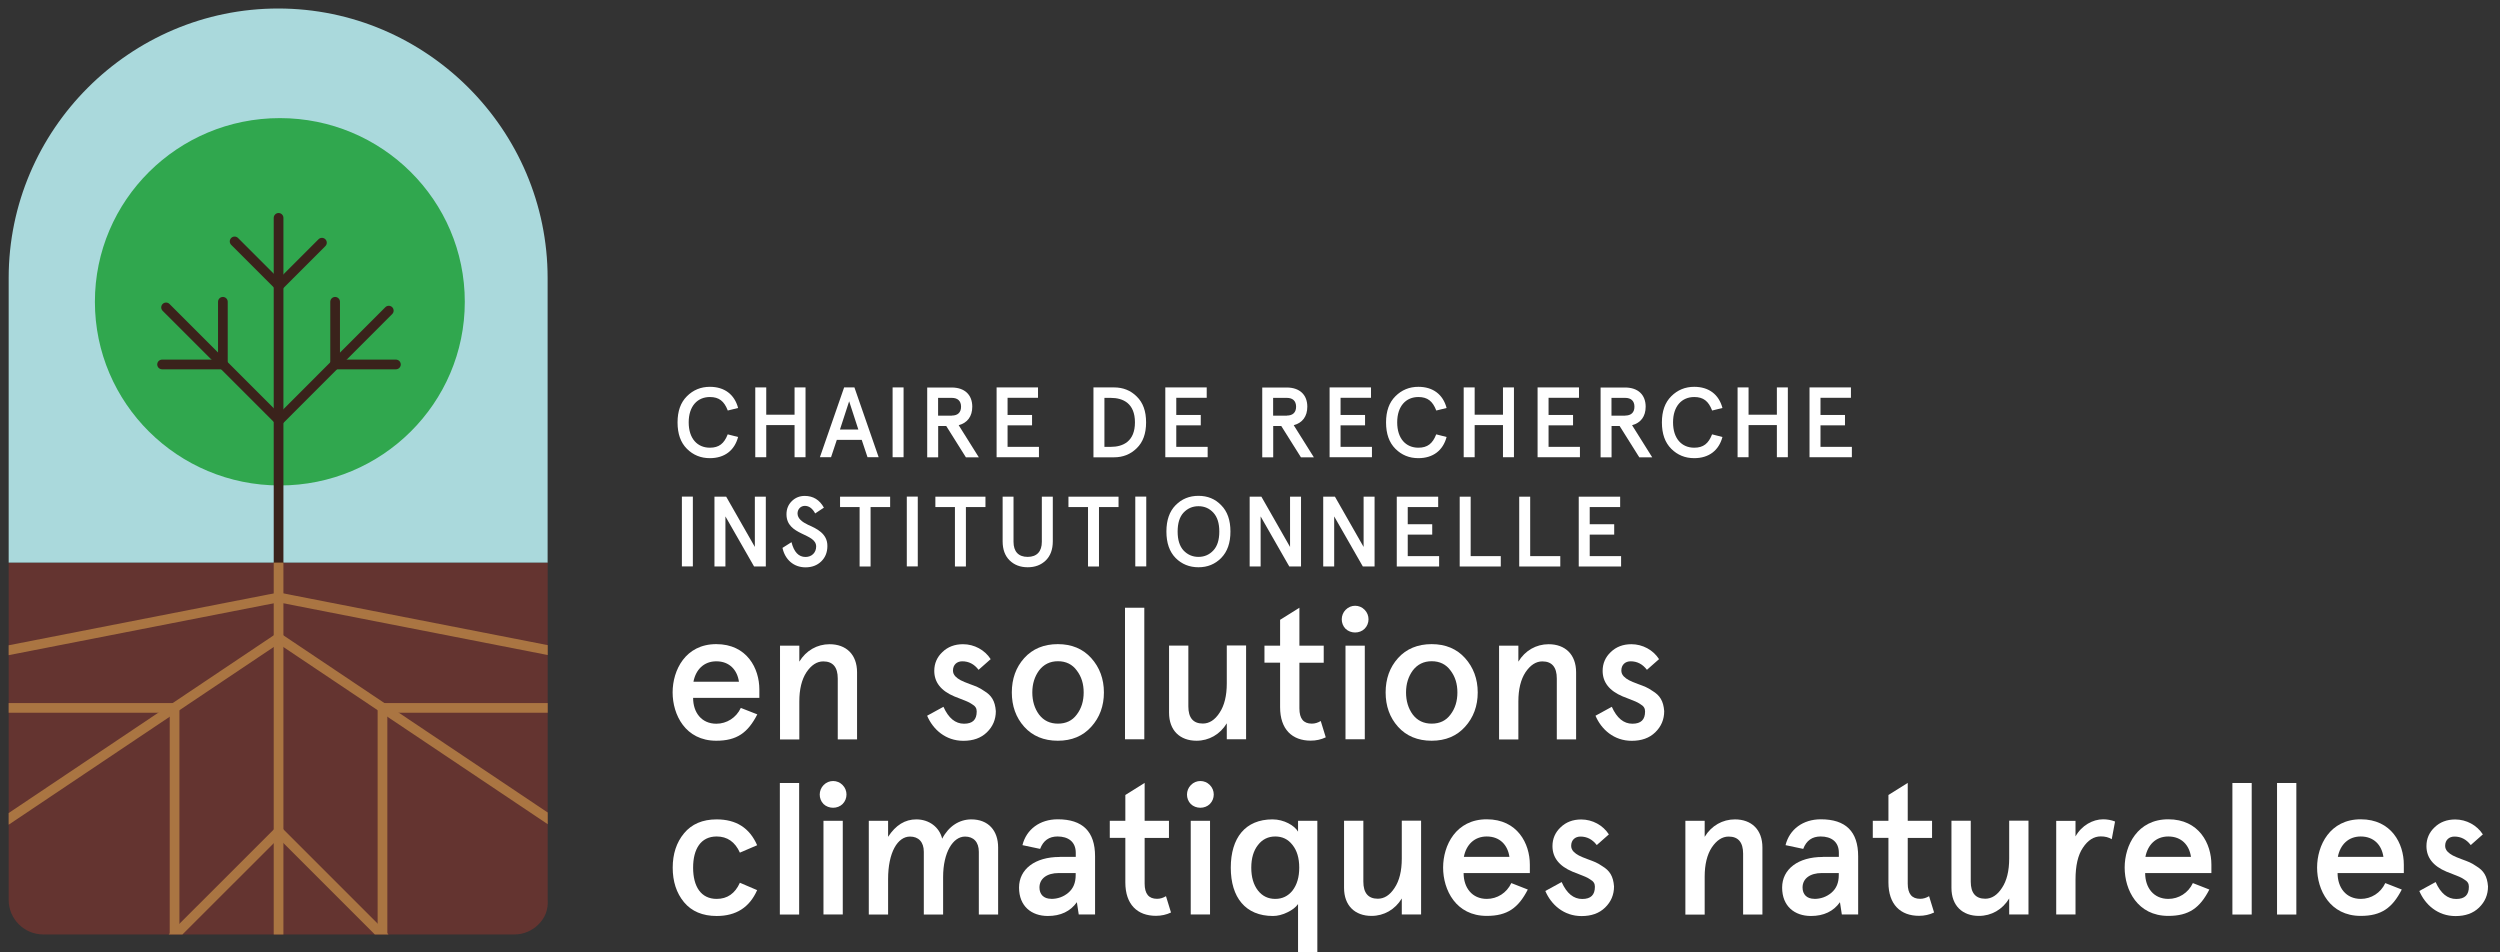 <?xml version="1.0" encoding="UTF-8"?>
<svg id="Calque_1" data-name="Calque 1" xmlns="http://www.w3.org/2000/svg" xmlns:xlink="http://www.w3.org/1999/xlink" width="294" height="112" viewBox="0 0 294 112">
  <rect x="0" y="0" width="294" height="112" fill="#333333" stroke="none"/>
  <defs>
    <style>
      .cls-1, .cls-2, .cls-3 {
        fill: none;
      }

      .cls-4 {
        fill: #aad9dc;
      }

      .cls-5 {
        fill: #30a74e;
      }

      .cls-2 {
        stroke: #3a221b;
        stroke-linecap: round;
        stroke-linejoin: round;
      }

      .cls-2, .cls-3 {
        stroke-width: 1.14px;
      }

      .cls-6 {
        fill: #643430;
      }

      .cls-7 {
        fill: #fff;
      }

      .cls-3 {
        stroke: #aa7542;
        stroke-miterlimit: 10;
      }

      .cls-8 {
        clip-path: url(#clippath);
      }
    </style>
    <clipPath id="clippath">
      <path class="cls-1" d="M64.41,105.83V32.69C64.41,15.26,50.15,1,32.72,1h0C15.29,1,1.02,15.26,1.02,32.69v73.13c0,2.25,1.82,4.07,4.07,4.07h55.42c2.25,0,4.07-1.82,3.9-4.07Z"/>
    </clipPath>
  </defs>
  <g>
    <path class="cls-7" d="M85.58,48.26c-.42-1.08-1.02-1.57-2.1-1.57-1.45,0-2.49,1.06-2.49,2.98s1.03,2.98,2.49,2.98c1.08,0,1.68-.49,2.1-1.57l1.22.31c-.42,1.58-1.59,2.49-3.32,2.49-1.06,0-1.96-.36-2.7-1.1-.74-.74-1.1-1.77-1.1-3.1s.36-2.34,1.1-3.08c.74-.74,1.64-1.11,2.7-1.11,1.72,0,2.9.9,3.32,2.49l-1.22.3Z"/>
    <path class="cls-7" d="M88.82,53.77v-8.21h1.29v3.21h3.33v-3.21h1.29v8.21h-1.29v-3.78h-3.33v3.78h-1.29Z"/>
    <path class="cls-7" d="M99.26,45.56h1.22l2.85,8.21h-1.31l-.68-2.04h-2.93l-.68,2.04h-1.31l2.85-8.21ZM99.86,47.19l-1.08,3.32h2.16l-1.08-3.32Z"/>
    <path class="cls-7" d="M104.97,53.77v-8.21h1.29v8.21h-1.29Z"/>
    <path class="cls-7" d="M112.74,50l2.37,3.78h-1.52l-2.31-3.68h-.95v3.68h-1.29v-8.21h2.87c1.54,0,2.43.86,2.43,2.26,0,1.13-.57,1.9-1.59,2.17ZM111.94,48.87c.66,0,1.08-.34,1.08-1.04s-.42-1.04-1.08-1.04h-1.62v2.09h1.62Z"/>
    <path class="cls-7" d="M117.2,45.56h4.87v1.22h-3.58v2.02h2.88v1.22h-2.88v2.53h3.69v1.22h-4.98v-8.21Z"/>
    <path class="cls-7" d="M128.59,45.56h2.42c1.06,0,1.95.35,2.67,1.07.74.72,1.1,1.72,1.1,3.04s-.36,2.32-1.1,3.04c-.73.72-1.62,1.07-2.67,1.07h-2.42v-8.21ZM129.88,46.78v5.77h.75c1.44,0,2.84-.64,2.84-2.88s-1.4-2.88-2.84-2.88h-.75Z"/>
    <path class="cls-7" d="M137.04,45.56h4.87v1.22h-3.58v2.02h2.88v1.22h-2.88v2.53h3.69v1.22h-4.98v-8.21Z"/>
    <path class="cls-7" d="M152.14,50l2.37,3.78h-1.52l-2.31-3.68h-.95v3.68h-1.29v-8.21h2.87c1.54,0,2.43.86,2.43,2.26,0,1.13-.57,1.9-1.59,2.17ZM151.34,48.87c.66,0,1.08-.34,1.08-1.04s-.42-1.04-1.08-1.04h-1.62v2.09h1.62Z"/>
    <path class="cls-7" d="M156.36,45.56h4.87v1.22h-3.58v2.02h2.88v1.22h-2.88v2.53h3.69v1.22h-4.98v-8.21Z"/>
    <path class="cls-7" d="M168.9,48.26c-.42-1.08-1.02-1.57-2.1-1.57-1.45,0-2.49,1.06-2.49,2.98s1.03,2.98,2.49,2.98c1.08,0,1.68-.49,2.1-1.57l1.22.31c-.42,1.58-1.59,2.49-3.32,2.49-1.06,0-1.96-.36-2.7-1.1-.74-.74-1.1-1.77-1.1-3.1s.36-2.34,1.1-3.08c.74-.74,1.64-1.11,2.7-1.11,1.72,0,2.9.9,3.32,2.49l-1.22.3Z"/>
    <path class="cls-7" d="M172.13,53.77v-8.21h1.29v3.21h3.33v-3.21h1.29v8.21h-1.29v-3.78h-3.33v3.78h-1.29Z"/>
    <path class="cls-7" d="M180.82,45.56h4.87v1.22h-3.58v2.02h2.88v1.22h-2.88v2.53h3.69v1.22h-4.98v-8.21Z"/>
    <path class="cls-7" d="M191.93,50l2.37,3.78h-1.52l-2.31-3.68h-.95v3.68h-1.29v-8.21h2.87c1.54,0,2.43.86,2.43,2.26,0,1.13-.57,1.9-1.59,2.17ZM191.13,48.87c.66,0,1.08-.34,1.08-1.04s-.42-1.04-1.08-1.04h-1.62v2.09h1.62Z"/>
    <path class="cls-7" d="M201.34,48.26c-.42-1.08-1.02-1.57-2.1-1.57-1.45,0-2.49,1.06-2.49,2.98s1.03,2.98,2.49,2.98c1.08,0,1.68-.49,2.1-1.57l1.22.31c-.42,1.58-1.59,2.49-3.32,2.49-1.06,0-1.96-.36-2.7-1.1-.74-.74-1.1-1.77-1.1-3.1s.36-2.34,1.1-3.08c.74-.74,1.64-1.11,2.7-1.11,1.72,0,2.9.9,3.32,2.49l-1.22.3Z"/>
    <path class="cls-7" d="M204.34,53.77v-8.21h1.29v3.21h3.33v-3.21h1.29v8.21h-1.29v-3.78h-3.33v3.78h-1.29Z"/>
    <path class="cls-7" d="M212.8,45.56h4.87v1.22h-3.58v2.02h2.88v1.22h-2.88v2.53h3.69v1.22h-4.98v-8.21Z"/>
    <path class="cls-7" d="M80.19,66.61v-8.21h1.29v8.21h-1.29Z"/>
    <path class="cls-7" d="M88.77,58.41h1.29v8.21h-1.38l-3.37-5.89v5.89h-1.29v-8.21h1.38l3.37,5.91v-5.91Z"/>
    <path class="cls-7" d="M95.87,60.39c-.32-.6-.73-.9-1.22-.9s-.86.39-.86.89c0,.6.55,1.01,1.24,1.34.98.43,2.29,1.02,2.27,2.5,0,.74-.25,1.35-.73,1.81-.48.46-1.09.69-1.84.69-1.41,0-2.42-.93-2.71-2.29l1.06-.67c.29,1.16.84,1.74,1.65,1.74.74,0,1.25-.52,1.25-1.23,0-1.61-3.49-1.25-3.49-3.79,0-.62.21-1.13.62-1.54s.93-.62,1.52-.62c1,0,1.75.46,2.26,1.38l-1.04.69Z"/>
    <path class="cls-7" d="M98.79,59.63v-1.22h5.89v1.22h-2.3v6.99h-1.29v-6.99h-2.3Z"/>
    <path class="cls-7" d="M106.64,66.61v-8.21h1.29v8.21h-1.29Z"/>
    <path class="cls-7" d="M110,59.63v-1.22h5.89v1.22h-2.3v6.99h-1.29v-6.99h-2.3Z"/>
    <path class="cls-7" d="M117.9,58.41h1.29v5.31c0,1.13.57,1.77,1.66,1.77s1.67-.64,1.67-1.77v-5.31h1.29v5.25c0,.96-.28,1.71-.83,2.25-.55.53-1.25.8-2.12.8s-1.58-.27-2.13-.81c-.55-.54-.82-1.29-.82-2.24v-5.25Z"/>
    <path class="cls-7" d="M125.65,59.63v-1.22h5.89v1.22h-2.3v6.99h-1.29v-6.99h-2.3Z"/>
    <path class="cls-7" d="M133.51,66.61v-8.21h1.29v8.21h-1.29Z"/>
    <path class="cls-7" d="M140.94,58.31c1.07,0,1.96.36,2.67,1.1.73.73,1.09,1.76,1.09,3.1s-.36,2.37-1.09,3.11c-.72.73-1.61,1.09-2.67,1.09s-1.96-.36-2.69-1.09c-.72-.74-1.08-1.77-1.08-3.11s.36-2.37,1.08-3.1c.73-.74,1.62-1.1,2.69-1.1ZM140.94,59.53c-.7,0-1.29.26-1.76.76-.46.5-.69,1.24-.69,2.22s.23,1.71.69,2.22c.47.5,1.06.76,1.76.76s1.29-.26,1.75-.76c.47-.5.7-1.24.7-2.22s-.23-1.71-.7-2.22c-.46-.5-1.04-.76-1.75-.76Z"/>
    <path class="cls-7" d="M151.71,58.41h1.29v8.21h-1.38l-3.37-5.89v5.89h-1.29v-8.21h1.38l3.37,5.91v-5.91Z"/>
    <path class="cls-7" d="M160.36,58.41h1.29v8.21h-1.38l-3.37-5.89v5.89h-1.29v-8.21h1.38l3.37,5.91v-5.91Z"/>
    <path class="cls-7" d="M164.26,58.41h4.87v1.22h-3.58v2.02h2.88v1.22h-2.88v2.53h3.69v1.22h-4.98v-8.21Z"/>
    <path class="cls-7" d="M171.66,58.41h1.29v6.99h3.54v1.22h-4.83v-8.21Z"/>
    <path class="cls-7" d="M178.66,58.41h1.29v6.99h3.54v1.22h-4.83v-8.21Z"/>
    <path class="cls-7" d="M185.66,58.41h4.87v1.22h-3.58v2.02h2.88v1.22h-2.88v2.53h3.69v1.22h-4.98v-8.21Z"/>
  </g>
  <g>
    <path class="cls-7" d="M89.31,82.07h-7.8c0,1.73,1,3.04,2.73,3.04,1.22,0,2.34-.7,2.88-1.86l1.94.76c-1.11,2.16-2.4,3.1-4.83,3.1-3.63,0-5.13-3.06-5.13-5.68s1.51-5.68,5.13-5.68,5.07,2.86,5.07,5.33v.98ZM81.55,80.17h5.35c-.2-1.38-1.11-2.4-2.66-2.4-1.46,0-2.42.98-2.69,2.4Z"/>
    <path class="cls-7" d="M91.73,75.93h2.27v1.88c.79-1.31,2.1-2.05,3.56-2.05,1.94,0,3.23,1.2,3.23,3.3v7.89h-2.27v-7.16c0-1.33-.57-2.01-1.7-2.01-.76,0-1.42.44-1.99,1.29-.55.85-.83,1.99-.83,3.43v4.46h-2.27v-11.01Z"/>
    <path class="cls-7" d="M116.52,77.5l-1.44,1.27c-.52-.68-1.16-1-1.92-1-.61,0-1.09.39-1.09,1.09,0,.24.09.48.28.68.37.37.74.55,1.68.9.76.28,1.09.39,1.7.81.87.52,1.29,1.18,1.38,2.38,0,.98-.35,1.81-1.05,2.49s-1.62,1-2.77,1c-2.1,0-3.58-1.35-4.26-2.95l1.92-1.05c.59,1.33,1.4,1.99,2.42,1.99s1.49-.48,1.49-1.44c0-.37-.15-.63-.57-.87-.2-.13-.39-.24-.57-.31-.33-.15-1.14-.44-1.49-.59-1.57-.66-2.36-1.66-2.36-3.01,0-.87.33-1.62.96-2.21.63-.61,1.44-.92,2.42-.92,1.33,0,2.56.68,3.25,1.75Z"/>
    <path class="cls-7" d="M118.99,81.43c0-1.59.48-2.95,1.46-4.04s2.32-1.64,3.95-1.64,2.95.55,3.93,1.64c.98,1.09,1.49,2.45,1.49,4.04s-.5,2.95-1.49,4.04c-.98,1.09-2.29,1.64-3.93,1.64s-2.97-.55-3.95-1.64c-.98-1.09-1.46-2.45-1.46-4.04ZM121.4,81.43c0,1,.26,1.88.79,2.6.55.72,1.29,1.07,2.23,1.07s1.68-.35,2.21-1.07c.55-.72.81-1.59.81-2.6s-.26-1.86-.81-2.58c-.52-.72-1.27-1.09-2.21-1.09s-1.68.37-2.23,1.09c-.52.72-.79,1.57-.79,2.58Z"/>
    <path class="cls-7" d="M132.3,71.47h2.27v15.47h-2.27v-15.47Z"/>
    <path class="cls-7" d="M146.54,86.94h-2.27v-1.88c-.79,1.31-2.1,2.05-3.56,2.05-1.94,0-3.23-1.2-3.23-3.3v-7.89h2.27v7.16c0,1.33.57,2.01,1.7,2.01.76,0,1.42-.42,1.97-1.27.57-.85.85-2.01.85-3.45v-4.46h2.27v11.01Z"/>
    <path class="cls-7" d="M148.7,77.94v-2.01h1.84v-3.04l2.27-1.42v4.46h2.86v2.01h-2.86v5.37c0,1.2.48,1.79,1.46,1.79.37,0,.72-.11,1.05-.31l.59,1.92c-.55.26-1.14.39-1.77.39-2.18,0-3.6-1.33-3.6-3.93v-5.24h-1.84Z"/>
    <path class="cls-7" d="M158.25,71.71c.61-.63,1.62-.63,2.23,0,.61.61.61,1.62,0,2.23-.59.59-1.64.59-2.25,0-.59-.61-.59-1.62.02-2.23ZM158.23,75.93h2.27v11.01h-2.27v-11.01Z"/>
    <path class="cls-7" d="M162.95,81.43c0-1.59.48-2.95,1.46-4.04s2.32-1.64,3.95-1.64,2.95.55,3.93,1.64,1.49,2.45,1.49,4.04-.5,2.95-1.49,4.04c-.98,1.09-2.29,1.64-3.93,1.64s-2.97-.55-3.95-1.64c-.98-1.09-1.46-2.45-1.46-4.04ZM165.35,81.43c0,1,.26,1.88.79,2.6.55.72,1.29,1.07,2.23,1.07s1.68-.35,2.21-1.07c.55-.72.81-1.59.81-2.6s-.26-1.86-.81-2.58c-.52-.72-1.27-1.09-2.21-1.09s-1.68.37-2.23,1.09c-.52.72-.79,1.57-.79,2.58Z"/>
    <path class="cls-7" d="M176.29,75.93h2.27v1.88c.79-1.31,2.1-2.05,3.56-2.05,1.94,0,3.23,1.2,3.23,3.3v7.89h-2.27v-7.16c0-1.33-.57-2.01-1.7-2.01-.76,0-1.42.44-1.99,1.29-.55.85-.83,1.99-.83,3.43v4.46h-2.27v-11.01Z"/>
    <path class="cls-7" d="M195.12,77.5l-1.44,1.27c-.52-.68-1.16-1-1.92-1-.61,0-1.09.39-1.09,1.09,0,.24.09.48.28.68.37.37.74.55,1.68.9.76.28,1.09.39,1.7.81.87.52,1.29,1.18,1.38,2.38,0,.98-.35,1.81-1.05,2.49-.7.68-1.62,1-2.77,1-2.1,0-3.58-1.35-4.26-2.95l1.92-1.05c.59,1.33,1.4,1.99,2.42,1.99s1.49-.48,1.49-1.44c0-.37-.15-.63-.57-.87-.2-.13-.39-.24-.57-.31-.33-.15-1.14-.44-1.49-.59-1.57-.66-2.36-1.66-2.36-3.01,0-.87.33-1.62.96-2.21.63-.61,1.44-.92,2.42-.92,1.33,0,2.56.68,3.25,1.75Z"/>
    <path class="cls-7" d="M89.04,104.68c-.9,2.03-2.47,3.04-4.76,3.04-1.66,0-2.95-.55-3.84-1.62-.9-1.09-1.33-2.45-1.33-4.06s.44-2.97,1.33-4.04c.9-1.09,2.18-1.64,3.84-1.64,2.29,0,3.87,1,4.76,3.04l-2.03.87c-.57-1.27-1.49-1.9-2.73-1.9-1.86,0-2.77,1.46-2.77,3.67s.92,3.67,2.77,3.67c1.25,0,2.16-.63,2.73-1.9l2.03.87Z"/>
    <path class="cls-7" d="M91.71,92.08h2.27v15.47h-2.27v-15.47Z"/>
    <path class="cls-7" d="M96.86,92.32c.61-.63,1.62-.63,2.23,0,.61.61.61,1.62,0,2.23-.59.59-1.64.59-2.25,0-.59-.61-.59-1.62.02-2.23ZM96.84,96.53h2.27v11.01h-2.27v-11.01Z"/>
    <path class="cls-7" d="M102.17,96.53h2.27v1.88c.9-1.38,1.99-2.05,3.32-2.05,1.49,0,2.71.9,3.04,2.27.76-1.46,2.01-2.27,3.43-2.27,1.99,0,3.15,1.31,3.15,3.3v7.89h-2.27v-7.38c0-1.16-.63-1.79-1.62-1.79-1.42,0-2.58,1.86-2.58,4.76v4.41h-2.27v-7.38c0-1.16-.63-1.79-1.62-1.79-1.46,0-2.58,1.86-2.58,5v4.17h-2.27v-11.01Z"/>
    <path class="cls-7" d="M124.61,100.77h1.9v-.48c0-1.31-.9-1.92-2.14-1.92-1,0-1.68.48-2.05,1.46l-2.08-.44c.46-1.86,2.05-3.04,4.15-3.04,2.93,0,4.39,1.44,4.39,4.35v6.84h-1.92l-.22-1.44c-.76,1.07-1.9,1.62-3.41,1.62-1.94,0-3.39-1.16-3.39-3.34s1.9-3.6,4.76-3.6ZM123.62,105.71c.76,0,1.44-.24,2.01-.72.59-.5.87-1.18.87-2.08v-.24h-1.99c-1.4,0-2.27.66-2.27,1.7,0,.79.48,1.33,1.38,1.33Z"/>
    <path class="cls-7" d="M130.51,98.54v-2.01h1.83v-3.04l2.27-1.42v4.46h2.86v2.01h-2.86v5.37c0,1.2.48,1.79,1.46,1.79.37,0,.72-.11,1.05-.31l.59,1.92c-.55.26-1.14.39-1.77.39-2.18,0-3.6-1.33-3.6-3.93v-5.24h-1.83Z"/>
    <path class="cls-7" d="M140.05,92.32c.61-.63,1.62-.63,2.23,0,.61.61.61,1.62,0,2.23-.59.59-1.64.59-2.25,0-.59-.61-.59-1.62.02-2.23ZM140.03,96.53h2.27v11.01h-2.27v-11.01Z"/>
    <path class="cls-7" d="M149.66,96.36c1.33,0,2.58.72,2.99,1.44v-1.27h2.27v15.47h-2.27v-5.68c-.26.37-.68.7-1.27.98-.59.28-1.14.42-1.68.42-3.23,0-4.96-2.18-4.96-5.68s1.7-5.68,4.91-5.68ZM147.15,102.04c0,1.11.26,2.01.79,2.69.52.66,1.2.98,2.03.98s1.51-.33,2.03-.98c.52-.68.79-1.57.79-2.69s-.26-2.01-.79-2.67c-.52-.68-1.2-1-2.03-1s-1.51.33-2.03,1c-.52.66-.79,1.55-.79,2.67Z"/>
    <path class="cls-7" d="M167.12,107.54h-2.27v-1.88c-.79,1.31-2.1,2.05-3.56,2.05-1.94,0-3.23-1.2-3.23-3.3v-7.89h2.27v7.16c0,1.33.57,2.01,1.7,2.01.76,0,1.42-.42,1.97-1.27.57-.85.85-2.01.85-3.45v-4.46h2.27v11.01Z"/>
    <path class="cls-7" d="M179.92,102.67h-7.8c0,1.73,1,3.04,2.73,3.04,1.22,0,2.34-.7,2.88-1.86l1.94.76c-1.11,2.16-2.4,3.1-4.83,3.1-3.63,0-5.13-3.06-5.13-5.68s1.51-5.68,5.13-5.68,5.07,2.86,5.07,5.33v.98ZM172.16,100.77h5.35c-.2-1.38-1.11-2.4-2.67-2.4-1.46,0-2.42.98-2.69,2.4Z"/>
    <path class="cls-7" d="M189.22,98.11l-1.44,1.27c-.52-.68-1.16-1-1.92-1-.61,0-1.09.39-1.09,1.09,0,.24.09.48.28.68.37.37.74.55,1.68.9.76.28,1.09.39,1.7.81.87.52,1.29,1.18,1.38,2.38,0,.98-.35,1.81-1.05,2.49-.7.68-1.62,1-2.77,1-2.1,0-3.58-1.35-4.26-2.95l1.92-1.05c.59,1.33,1.4,1.99,2.42,1.99s1.49-.48,1.49-1.44c0-.37-.15-.63-.57-.87-.2-.13-.39-.24-.57-.31-.33-.15-1.14-.44-1.49-.59-1.57-.66-2.36-1.66-2.36-3.01,0-.87.33-1.62.96-2.21.63-.61,1.44-.92,2.42-.92,1.33,0,2.56.68,3.25,1.75Z"/>
    <path class="cls-7" d="M198.2,96.53h2.27v1.88c.79-1.31,2.1-2.05,3.56-2.05,1.94,0,3.23,1.2,3.23,3.3v7.89h-2.27v-7.16c0-1.33-.57-2.01-1.7-2.01-.76,0-1.42.44-1.99,1.29-.55.85-.83,1.99-.83,3.43v4.46h-2.27v-11.01Z"/>
    <path class="cls-7" d="M214.35,100.77h1.9v-.48c0-1.31-.9-1.92-2.14-1.92-1,0-1.68.48-2.05,1.46l-2.08-.44c.46-1.86,2.05-3.04,4.15-3.04,2.93,0,4.39,1.44,4.39,4.35v6.84h-1.92l-.22-1.44c-.76,1.07-1.9,1.62-3.41,1.62-1.94,0-3.39-1.16-3.39-3.34s1.9-3.6,4.76-3.6ZM213.36,105.71c.76,0,1.44-.24,2.01-.72.59-.5.87-1.18.87-2.08v-.24h-1.99c-1.4,0-2.27.66-2.27,1.7,0,.79.48,1.33,1.38,1.33Z"/>
    <path class="cls-7" d="M220.24,98.54v-2.01h1.84v-3.04l2.27-1.42v4.46h2.86v2.01h-2.86v5.37c0,1.2.48,1.79,1.46,1.79.37,0,.72-.11,1.05-.31l.59,1.92c-.55.26-1.14.39-1.77.39-2.18,0-3.6-1.33-3.6-3.93v-5.24h-1.84Z"/>
    <path class="cls-7" d="M238.55,107.54h-2.27v-1.88c-.79,1.31-2.1,2.05-3.56,2.05-1.94,0-3.23-1.2-3.23-3.3v-7.89h2.27v7.16c0,1.33.57,2.01,1.7,2.01.76,0,1.42-.42,1.97-1.27.57-.85.85-2.01.85-3.45v-4.46h2.27v11.01Z"/>
    <path class="cls-7" d="M244.08,107.54h-2.27v-11.01h2.27v1.83c.72-1.29,2.03-2.01,3.25-2.01.5,0,.96.09,1.4.26l-.39,2.08c-.35-.22-.79-.33-1.29-.33-.81,0-1.51.44-2.1,1.33-.59.87-.87,2.12-.87,3.76v4.08Z"/>
    <path class="cls-7" d="M260.07,102.67h-7.8c0,1.73,1,3.04,2.73,3.04,1.22,0,2.34-.7,2.88-1.86l1.94.76c-1.11,2.16-2.4,3.1-4.83,3.1-3.63,0-5.13-3.06-5.13-5.68s1.51-5.68,5.13-5.68,5.07,2.86,5.07,5.33v.98ZM252.31,100.77h5.35c-.2-1.38-1.11-2.4-2.67-2.4-1.46,0-2.42.98-2.69,2.4Z"/>
    <path class="cls-7" d="M262.53,92.08h2.27v15.47h-2.27v-15.47Z"/>
    <path class="cls-7" d="M267.78,92.08h2.27v15.47h-2.27v-15.47Z"/>
    <path class="cls-7" d="M282.7,102.67h-7.8c0,1.73,1,3.04,2.73,3.04,1.22,0,2.34-.7,2.88-1.86l1.94.76c-1.11,2.16-2.4,3.1-4.83,3.1-3.63,0-5.13-3.06-5.13-5.68s1.51-5.68,5.13-5.68,5.07,2.86,5.07,5.33v.98ZM274.94,100.77h5.35c-.2-1.38-1.11-2.4-2.67-2.4-1.46,0-2.42.98-2.69,2.4Z"/>
    <path class="cls-7" d="M292,98.11l-1.44,1.27c-.52-.68-1.16-1-1.92-1-.61,0-1.09.39-1.09,1.09,0,.24.09.48.28.68.37.37.74.55,1.68.9.76.28,1.09.39,1.7.81.87.52,1.29,1.18,1.38,2.38,0,.98-.35,1.81-1.05,2.49-.7.68-1.62,1-2.77,1-2.1,0-3.58-1.35-4.26-2.95l1.92-1.05c.59,1.33,1.4,1.99,2.42,1.99s1.49-.48,1.49-1.44c0-.37-.15-.63-.57-.87-.2-.13-.39-.24-.57-.31-.33-.15-1.14-.44-1.49-.59-1.57-.66-2.36-1.66-2.36-3.01,0-.87.33-1.62.96-2.21.63-.61,1.44-.92,2.42-.92,1.33,0,2.56.68,3.25,1.75Z"/>
  </g>
  <g class="cls-8">
    <path class="cls-6" d="M.96,66.16v39.67c0,2.25,1.82,4.07,4.07,4.07h55.42c2.25,0,4.07-1.82,4.07-4.07v-39.67H.96Z"/>
    <path class="cls-4" d="M64.4,32.69C64.4,15.26,50.14,1,32.71,1h0C15.27,1,1.01,15.26,1.01,32.69v33.47h63.39v-33.47Z"/>
    <ellipse class="cls-5" cx="32.91" cy="35.49" rx="21.75" ry="21.6"/>
    <polyline class="cls-2" points="19.53 36.15 32.82 49.44 45.72 36.53"/>
    <polyline class="cls-2" points="39.41 35.49 39.41 42.86 46.56 42.86"/>
    <polyline class="cls-2" points="26.21 35.49 26.21 42.86 19.06 42.86"/>
    <line class="cls-2" x1="32.76" y1="25.62" x2="32.76" y2="66.11"/>
    <polyline class="cls-2" points="27.59 28.39 32.8 33.6 37.86 28.54"/>
    <line class="cls-3" x1="-.16" y1="97.09" x2="32.77" y2="75.01"/>
    <polyline class="cls-3" points=".94 83.25 20.53 83.25 20.53 109.82"/>
    <line class="cls-3" x1="65.68" y1="97.09" x2="32.74" y2="75.01"/>
    <polyline class="cls-3" points="64.57 83.25 44.98 83.25 44.98 109.82"/>
    <polyline class="cls-3" points="19.74 110.8 32.77 97.78 45.57 110.58"/>
    <line class="cls-3" x1="32.76" y1="109.89" x2="32.76" y2="66.16"/>
    <line class="cls-3" x1="64.72" y1="76.51" x2="32.79" y2="70.26"/>
    <line class="cls-3" x1=".79" y1="76.51" x2="32.73" y2="70.26"/>
  </g>
</svg>